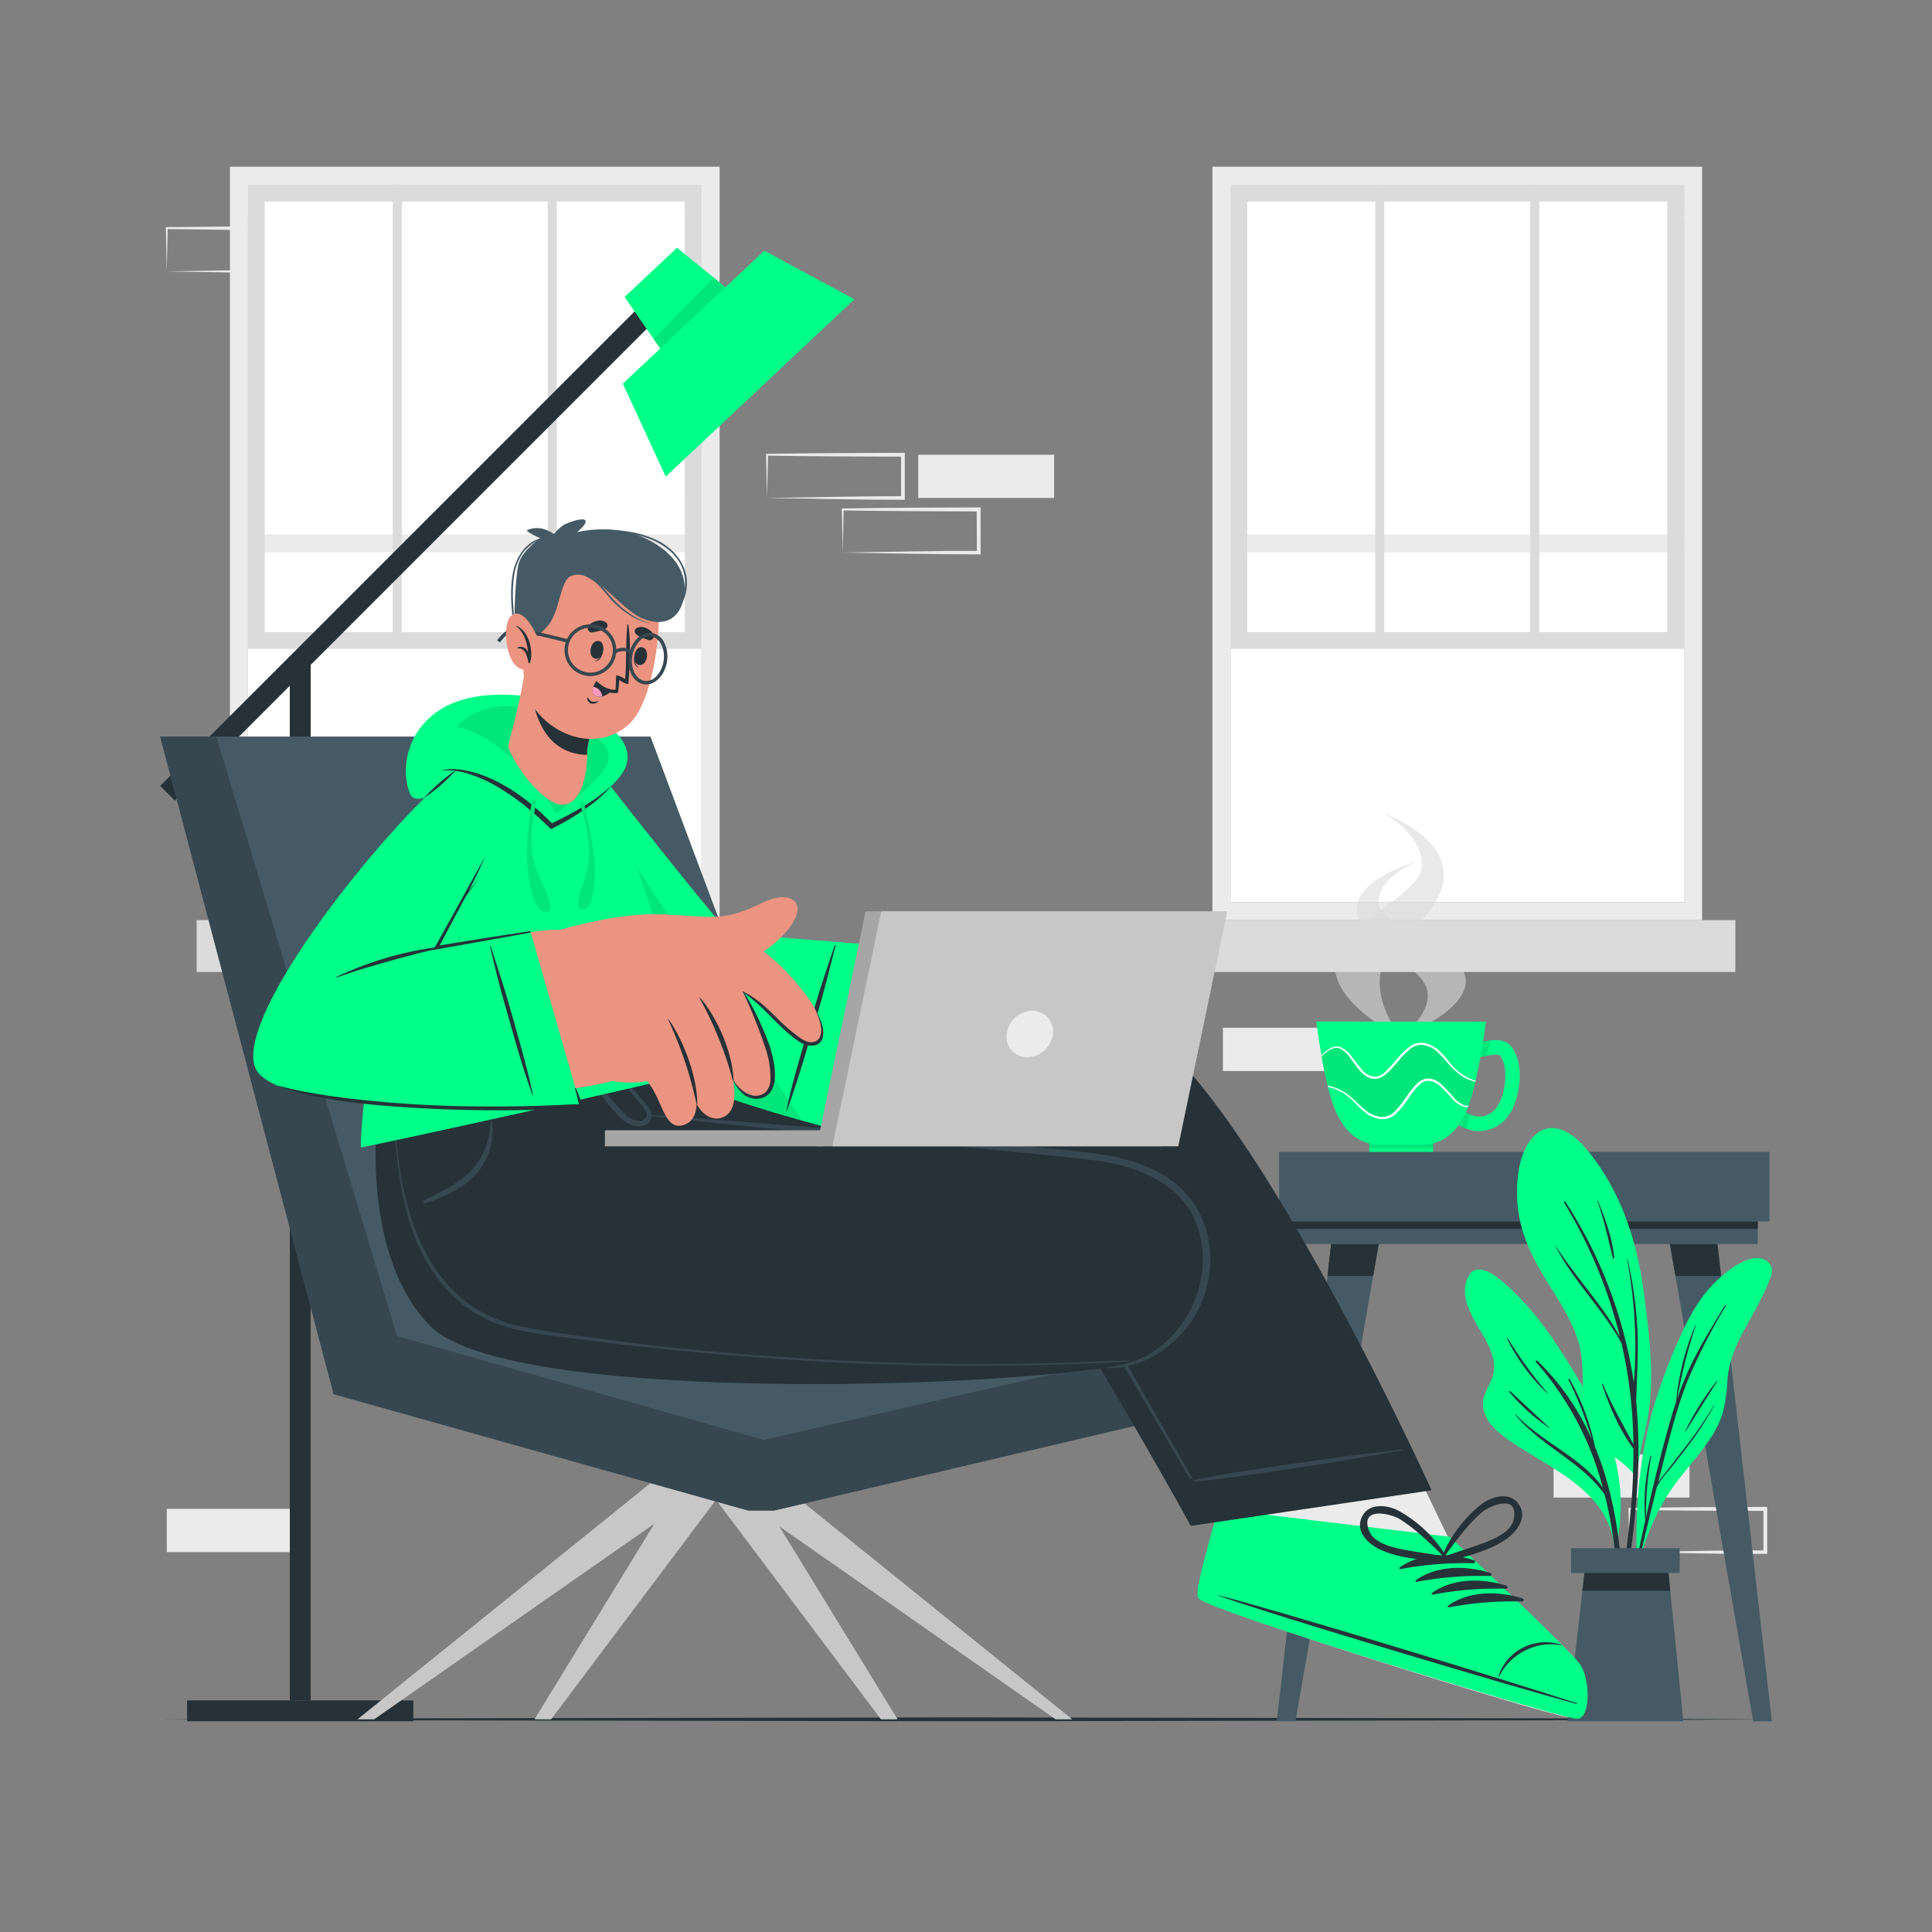 <svg xmlns="http://www.w3.org/2000/svg" viewBox="0 0 500 500"><rect x="0" y="0" width="500" height="500" fill="#808080" stroke="none"/><g id="freepik--background-complete--inject-74"><rect x="402.07" y="376.37" width="35.16" height="11.19" transform="translate(839.3 763.94) rotate(180)" style="fill:#ebebeb"></rect><rect x="316.49" y="266" width="35.16" height="11.19" transform="translate(668.14 543.18) rotate(180)" style="fill:#ebebeb"></rect><path d="M421.68,401.67l17.7-.29,8.75-.12,8.71,0-.46.45,0-11.19.5.5-17.58-.06-8.79-.09-8.79-.11.24-.24Zm0,0-.23-11.19v-.23h.24l8.79-.11,8.79-.09,17.58-.07h.5v.5l0,11.19v.46h-.45l-8.87,0-8.83-.12Z" style="fill:#ebebeb"></path><path d="M198.49,128.87l17.7-.29,8.75-.12,8.71-.05-.45.46,0-11.19.5.5-17.58-.07-8.79-.08-8.79-.11.24-.24Zm0,0-.23-11.19v-.23h.24l8.79-.11,8.79-.08,17.58-.07h.5v.5l0,11.19v.46h-.46l-8.87-.05-8.83-.12Z" style="fill:#ebebeb"></path><path d="M218.11,143l17.7-.29,8.74-.12,8.71,0-.45.46-.05-11.19.5.5-17.57-.07-8.79-.08-8.79-.11.23-.24Zm0,0-.24-11.19v-.23h.25l8.79-.11,8.79-.08,17.57-.07h.51v.5l0,11.19v.46h-.46l-8.86-.05-8.84-.12Z" style="fill:#ebebeb"></path><rect x="237.64" y="117.68" width="35.16" height="11.19" transform="translate(510.44 246.55) rotate(180)" style="fill:#ebebeb"></rect><rect x="43.16" y="390.48" width="35.16" height="11.19" transform="translate(121.48 792.16) rotate(180)" style="fill:#ebebeb"></rect><rect x="62.77" y="44.93" width="35.16" height="11.19" transform="translate(160.7 101.06) rotate(180)" style="fill:#ebebeb"></rect><path d="M43.16,70.23l17.7-.29,8.75-.12,8.71,0-.46.45,0-11.19.5.5-17.58-.07L52,59.39l-8.79-.11L43.4,59Zm0,0L42.92,59v-.23h.24L52,58.7l8.79-.09,17.58-.07h.5V59l0,11.19v.46h-.45l-8.87,0-8.83-.12Z" style="fill:#ebebeb"></path><path d="M402.07,56.12l17.7-.29,8.75-.12,8.71,0-.46.45,0-11.19.5.5-17.58-.07-8.79-.08-8.79-.11.24-.24Zm0,0-.24-11.19V44.7h.24l8.79-.11,8.79-.09,17.58-.07h.5v.5l-.05,11.19v.46h-.45l-8.87,0-8.83-.12Z" style="fill:#ebebeb"></path><path d="M313.77,43.15v195H440.5v-195ZM435.82,233.46H318.44V47.83H435.82Z" style="fill:#ebebeb"></path><rect x="318.44" y="47.83" width="117.38" height="185.63" style="fill:#fff"></rect><rect x="318.44" y="138.3" width="117.38" height="4.68" transform="translate(754.26 281.28) rotate(180)" style="fill:#ebebeb"></rect><rect x="305.15" y="238.13" width="143.95" height="13.42" transform="translate(754.26 489.68) rotate(180)" style="fill:#dbdbdb"></rect><path d="M318.44,47.83H435.82V167.92H318.44Zm113.05,4.33H322.77V163.59H431.49Z" style="fill:#dbdbdb"></path><rect x="396.02" y="47.83" width="2.34" height="115.77" style="fill:#dbdbdb"></rect><rect x="355.9" y="47.83" width="2.34" height="115.77" style="fill:#dbdbdb"></rect><path d="M59.51,43.15v195H186.24v-195ZM181.57,233.46H64.19V47.83H181.57Z" style="fill:#ebebeb"></path><rect x="64.19" y="47.83" width="117.38" height="185.63" style="fill:#fff"></rect><rect x="64.18" y="138.3" width="117.38" height="4.68" transform="translate(245.75 281.28) rotate(180)" style="fill:#ebebeb"></rect><rect x="50.9" y="238.13" width="143.95" height="13.42" transform="translate(245.74 489.68) rotate(180)" style="fill:#dbdbdb"></rect><path d="M64.18,47.83H181.56V167.92H64.18Zm113,4.33H68.51V163.59H177.23Z" style="fill:#dbdbdb"></path><rect x="141.76" y="47.83" width="2.34" height="115.77" style="fill:#dbdbdb"></rect><rect x="101.65" y="47.83" width="2.34" height="115.77" style="fill:#dbdbdb"></rect></g><g id="freepik--Floor--inject-74"><polygon points="41.45 444.96 93.59 444.72 145.73 444.63 250 444.46 354.27 444.63 406.41 444.71 458.55 444.96 406.41 445.2 354.27 445.29 250 445.46 145.73 445.29 93.59 445.2 41.45 444.96" style="fill:#263238"></polygon></g><g id="freepik--Table--inject-74"><rect x="331.04" y="298.09" width="126.89" height="18.01" style="fill:#455a64"></rect><rect x="334.07" y="316.1" width="120.84" height="5.85" style="fill:#455a64"></rect><rect x="334.07" y="316.1" width="120.84" height="1.94" style="fill:#263238"></rect><polygon points="335.26 445.46 330.43 445.46 344.49 321.94 356.82 321.94 335.26 445.46" style="fill:#455a64"></polygon><polygon points="356.82 321.95 355.38 330.21 343.55 330.21 344.49 321.95 356.82 321.95" style="fill:#263238"></polygon><polygon points="453.72 445.46 458.55 445.46 444.49 321.94 432.15 321.94 453.72 445.46" style="fill:#455a64"></polygon><polygon points="432.15 321.95 433.6 330.21 445.42 330.21 444.48 321.95 432.15 321.95" style="fill:#263238"></polygon></g><g id="freepik--Plant--inject-74"><path d="M425.59,371.07a60.44,60.44,0,0,0-1.93,10.9c.1.18.08.85,0,.67,0,.6-.93.49-.93-.1,0-.39,0-.77,0-1.15-2.13-2.64-5.22-4.31-7.72-6.61a14.44,14.44,0,0,1-4.23-6.73c-2.07-7.15-.13-14.72-2.62-21.84-2.15-6.14-6-11.48-9.27-17-3.44-5.89-6-12.07-6.24-19-.2-5.28.43-12.32,4.45-16.27,4.26-4.2,9.55-1.05,12.81,2.69,9.46,10.86,13.84,24.58,15.61,38.61,1,7.76,2,15.58,1.75,23.42A62.61,62.61,0,0,1,425.59,371.07Z" style="fill:#00FF88"></path><path d="M423.71,384.82a134.66,134.66,0,0,0-.26-22s0-.05,0-.08c.12-5.95.59-11.87.36-17.83a105.36,105.36,0,0,0-2.62-19.11.06.06,0,1,0-.11,0,126,126,0,0,1,2.07,18.69q.18,5-.08,10.08c-.06,1.09-.16,2.19-.24,3.29h0a117.69,117.69,0,0,0-17.69-46.82c-.12-.19-.47,0-.35.22A122.31,122.31,0,0,1,419.23,346c-4.55-8.43-11.43-15.36-16.53-23.46,0,0-.1,0-.07.05,4.58,9,12.14,16.13,17,25,.83,3.62,1.52,7.28,2,10.95a123.08,123.08,0,0,1,1.1,15.22c-2.77-5.18-5.65-10.13-7.92-15.61-.06-.15-.27-.05-.22.1,1.93,5.69,4.52,11.82,8.15,16.67,0,3.6-.09,7.21-.3,10.8-.56,9.61-2.2,19.08-3,28.66a.22.22,0,0,0,.44.05A221.64,221.64,0,0,0,423.71,384.82Z" style="fill:#263238"></path><path d="M413.51,310.75c0-.07-.14,0-.11.05,1.75,4.85,2.75,9.76,4,14.73a.18.18,0,0,0,.36-.06C417.26,320.43,415.46,315.4,413.51,310.75Z" style="fill:#263238"></path><path d="M458.05,331.08a71.22,71.22,0,0,1-4,8.29c-3.16,5.73-6.45,11-7,17.67a41.17,41.17,0,0,1-1.27,8.85,26.51,26.51,0,0,1-3.53,6.93c-3.42,5-7.7,9.29-10.88,14.46a60.92,60.92,0,0,0-7.22,17.43c-.08.33-.61.24-.53-.09,0,0,0-.05,0-.08a.09.09,0,0,1,0-.07c-.5-14.32.64-28.76,5-42.48a146.17,146.17,0,0,1,6.94-17.67c2.34-5,5.25-9.76,9.36-13.47,2.67-2.4,8.45-7,12.25-4.55C458.91,327.46,458.77,329.29,458.05,331.08Z" style="fill:#00FF88"></path><path d="M443.66,363.55a117.62,117.62,0,0,1-8.32,12c-1.39,1.81-2.8,3.61-4.18,5.42-.66.86-1.39,1.71-2,2.63L430.3,379c1.85-7.23,3.63-14.53,6.38-21.49a146,146,0,0,1,9.94-19.5c.1-.16-.17-.28-.26-.12-3,5-6.1,9.94-8.65,15.19a81.92,81.92,0,0,0-3.67,9,138.41,138.41,0,0,1,4.89-19.27c0-.05-.06-.09-.09,0a66,66,0,0,0-5.07,20v0q-.93,2.79-1.72,5.63c-2.26,8-4.24,16.11-6.07,24.24a86.07,86.07,0,0,1,1.38-15.93.1.1,0,0,0-.19,0,50.52,50.52,0,0,0-1.38,16.79c-.7,3.09-1.37,6.18-2,9.28-1.41,6.6-3.14,13.32-4,20a.13.13,0,0,0,.26.05c1-3.62,1.58-7.36,2.38-11s1.64-7.33,2.49-11c1.24-5.33,2.55-10.65,3.87-16,.89-1.94,2.61-3.67,3.89-5.3,1.41-1.79,2.82-3.59,4.19-5.41a80.86,80.86,0,0,0,6.9-10.66C443.83,363.53,443.7,363.47,443.66,363.55Z" style="fill:#263238"></path><path d="M444.27,357.42a74.41,74.41,0,0,0-8.15,12.95c0,.05.07.12.1.06,2.74-4.3,5.44-8.63,8.18-12.93C444.44,357.43,444.32,357.36,444.27,357.42Z" style="fill:#263238"></path><path d="M383.3,344.66c1.86,3.2,4,7,3.18,10.87-.51,2.43-2.29,4.4-2.61,6.88-.72,5.47,4.74,9.09,8.68,11.67,9.84,6.46,23.32,12.21,25.11,25.39.07.46.88.35.82-.11a.29.29,0,0,0,0-.09s.05,0,.05-.07a50.53,50.53,0,0,0-.19-20.13c-1.46-6.79-4.43-12.9-7.93-18.86-5.92-10.1-12.18-20.44-21.13-28.18-2.48-2.13-7.55-6-9.53-1.15S381,340.76,383.3,344.66Z" style="fill:#00FF88"></path><path d="M392.3,366.07c6.52,7.06,16.89,11,22.5,18.92a79.19,79.19,0,0,0-17.29-32.48.25.25,0,0,1,.36-.36A64.09,64.09,0,0,1,412,372.61a91.44,91.44,0,0,0-6.09-15.56.17.17,0,0,1,.29-.17,59.41,59.41,0,0,1,6.56,17.5c7.4,17.9,8.08,38.9,6.53,57.77,0,.27-.43.28-.42,0,.42-14.87.18-30-3.38-44.53l-.24-.9c-6.1-8.51-16.42-12.46-23.06-20.54C392.12,366.1,392.23,366,392.3,366.07Z" style="fill:#263238"></path><path d="M390.79,360c3.42,3.14,6.79,6.36,10.22,9.49,0,0,0,.1-.05.07a49.87,49.87,0,0,1-10.37-9.35A.15.15,0,0,1,390.79,360Z" style="fill:#263238"></path><path d="M390.25,346.4a107.87,107.87,0,0,0,10.24,14.08c.05.06,0,.15-.09.09a49.72,49.72,0,0,1-10.34-14.07A.11.11,0,0,1,390.25,346.4Z" style="fill:#263238"></path><polygon points="405.66 445.46 435.64 445.46 431.6 405.12 410.28 405.12 405.66 445.46" style="fill:#455a64"></polygon><polygon points="409.52 411.68 432.26 411.68 431.6 405.12 410.27 405.12 409.52 411.68" style="fill:#263238"></polygon><rect x="406.6" y="400.65" width="28.1" height="6.44" transform="translate(841.3 807.74) rotate(180)" style="fill:#455a64"></rect></g><g id="freepik--Lamp--inject-74"><rect x="75" y="170.41" width="5.4" height="269.65" style="fill:#263238"></rect><rect x="16.78" y="138.43" width="181.49" height="5.4" transform="translate(-68.3 117.37) rotate(-45)" style="fill:#263238"></rect><rect x="75" y="413.48" width="5.4" height="58.55" transform="translate(-365.06 520.46) rotate(-90)" style="fill:#263238"></rect><polygon points="174.15 94.96 192.25 77.96 175.21 64.12 161.65 76.86 174.15 94.96" style="fill:#00FF88"></polygon><polygon points="192.25 77.96 174.15 94.96 169.18 87.76 184.69 71.83 192.25 77.96" style="opacity:0.1"></polygon><polygon points="172.28 123.35 221.12 77.45 197.79 64.89 161.19 99.29 172.28 123.35" style="fill:#00FF88"></polygon></g><g id="freepik--Mug--inject-74"><path d="M362.81,268.56s-17.35-8-17.35-18.71,22.5-17.61,22.5-26-9.81-13.3-9.81-13.3,15.5,5.3,15.5,15.89S358.81,244.22,357.4,251C355.42,260.32,362.81,268.56,362.81,268.56Z" style="fill:#dbdbdb;opacity:0.6"></path><path d="M362,268.56s17.36-6.28,17.36-14.71S356.8,240,356.8,233.42,366.62,223,366.62,223s-15.51,4.16-15.51,12.49,17,14.06,18.26,20.82S362,268.56,362,268.56Z" style="fill:#dbdbdb;opacity:0.6"></path><rect x="354.37" y="295.51" width="16.51" height="2.58" style="fill:#00FF88"></rect><rect x="354.37" y="295.51" width="16.51" height="1.7" style="opacity:0.1"></rect><path d="M390.48,288.58a9.35,9.35,0,0,1-9.3,4,9,9,0,0,1-1.67-.48,12,12,0,0,1-2.34-1.23l2.1-3.11a7.63,7.63,0,0,0,1.24.71,5.49,5.49,0,0,0,6.91-2c2.26-3.18,3.07-10.44.78-13.24-.15-.2-.82-.53-3.48,0-.49.11-1,.23-1.67.4a7,7,0,0,1-1.51.33l-.07-1.87-.18-1.86c.17,0,.44-.11.79-.21a24.49,24.49,0,0,1,3.75-.78c2-.2,4,0,5.27,1.58C394.82,275.37,393.31,284.6,390.48,288.58Z" style="fill:#00FF88"></path><path d="M379.27,287.74a7.63,7.63,0,0,0,1.24.71l-1,3.63a12,12,0,0,1-2.34-1.23Z" style="opacity:0.1"></path><path d="M385.83,269.23l-1.11,4c-.49.11-1,.23-1.67.4a7,7,0,0,1-1.51.33l-.07-1.87-.18-1.86c.17,0,.44-.11.79-.21A24.49,24.49,0,0,1,385.83,269.23Z" style="opacity:0.1"></path><path d="M340.67,264.37s.14,1.23.42,3.17c.05.29.09.62.14.94.2,1.33.46,2.91.75,4.6a2.34,2.34,0,0,1,0,.3c.44,2.43,1,5.07,1.59,7.57,0,.11.07.22.09.32.17.67.35,1.33.53,2s.38,1.26.57,1.85a27.94,27.94,0,0,0,1.26,3.19c3.42,7.08,8.2,7.87,11.16,7.87H368c3,0,7.74-.79,11.15-7.87l.31-.69c.08-.17.15-.35.22-.53s.15-.37.22-.56l.15-.4a53.94,53.94,0,0,0,1.77-6.14,2.5,2.5,0,0,0,.07-.26s0-.06,0-.1c.21-.88.4-1.77.58-2.65.31-1.44.59-2.87.82-4.22.1-.62.21-1.23.31-1.81,0-.17.05-.32.08-.48.06-.39.13-.77.18-1.14s.1-.71.15-1,.09-.66.14-1c.26-1.79.39-2.92.39-2.92Z" style="fill:#00FF88"></path><path d="M342,273.38c.44,2.43,1,5.07,1.59,7.57.28,0,.55.09.82.15a11.41,11.41,0,0,1,3.71,1.6,22.06,22.06,0,0,1,3.1,2.59,21.94,21.94,0,0,0,3,2.56,7,7,0,0,0,3.61,1.17,4.55,4.55,0,0,0,3.3-1.56,22.52,22.52,0,0,0,2.47-3.08,37.86,37.86,0,0,1,2.43-3.23,9.17,9.17,0,0,1,1.52-1.39,6.67,6.67,0,0,1,1-.49,3.34,3.34,0,0,1,1.07-.18,4.09,4.09,0,0,1,2.06.51,8.12,8.12,0,0,1,1.66,1.23c1,.92,1.86,2,2.75,2.95a6.88,6.88,0,0,0,3.06,2.27,2.25,2.25,0,0,0,.93,0,53.94,53.94,0,0,0,1.77-6.14c-.35-.09-.71-.18-1.06-.29a11.09,11.09,0,0,1-3.54-2,23.24,23.24,0,0,1-2.84-2.86,23.16,23.16,0,0,0-2.74-2.85,7.08,7.08,0,0,0-3.49-1.52,4.59,4.59,0,0,0-3.43,1.24,20.91,20.91,0,0,0-2.74,2.82c-.88,1-1.75,2-2.74,3a8.79,8.79,0,0,1-1.65,1.24,5.8,5.8,0,0,1-1,.4,3.72,3.72,0,0,1-1.1.08,4.28,4.28,0,0,1-2-.72,7.82,7.82,0,0,1-1.53-1.39c-.92-1-1.66-2.13-2.46-3.19a6.94,6.94,0,0,0-2.82-2.57c-1.21-.43-2.5.25-3.51,1.05C342.81,272.72,342.42,273,342,273.38Z" style="opacity:0.1"></path><path d="M342,273.08a2.34,2.34,0,0,1,0,.3c.39-.34.78-.66,1.18-1,1-.8,2.3-1.48,3.51-1.05a6.94,6.94,0,0,1,2.82,2.57c.8,1.06,1.54,2.19,2.46,3.19a7.82,7.82,0,0,0,1.53,1.39,4.28,4.28,0,0,0,2,.72,3.72,3.72,0,0,0,1.1-.08,5.8,5.8,0,0,0,1-.4,8.79,8.79,0,0,0,1.65-1.24c1-.94,1.86-2,2.74-3a20.91,20.91,0,0,1,2.74-2.82,4.59,4.59,0,0,1,3.43-1.24,7.08,7.08,0,0,1,3.49,1.52,23.16,23.16,0,0,1,2.74,2.85,23.24,23.24,0,0,0,2.84,2.86,11.09,11.09,0,0,0,3.54,2c.35.11.71.2,1.06.29a2.5,2.5,0,0,0,.07-.26c-.34-.1-.69-.2-1-.33a13.65,13.65,0,0,1-6.1-4.85,20.87,20.87,0,0,0-2.78-2.95,7.66,7.66,0,0,0-3.75-1.67,5.19,5.19,0,0,0-3.9,1.34,22.14,22.14,0,0,0-2.85,2.88c-.88,1-1.72,2-2.66,2.95s-2.06,1.72-3.29,1.57a4.77,4.77,0,0,1-3.16-1.88c-.88-1-1.64-2.07-2.47-3.13a7.35,7.35,0,0,0-3.1-2.65,3,3,0,0,0-2.08.12,6.74,6.74,0,0,0-1.74,1.07C342.65,272.46,342.32,272.76,342,273.08Z" style="fill:#fff"></path><path d="M343.62,281c0,.11.07.22.09.32l.65.14a13.87,13.87,0,0,1,6.55,4.23,20,20,0,0,0,3,2.67,7.61,7.61,0,0,0,3.9,1.29,5.1,5.1,0,0,0,3.74-1.7,23.13,23.13,0,0,0,2.58-3.14,32.87,32.87,0,0,1,2.36-3.19c.84-1,1.87-1.91,3.1-1.9a4.88,4.88,0,0,1,3.33,1.57c1,.88,1.84,1.9,2.77,2.87a7.29,7.29,0,0,0,3.33,2.34,2.32,2.32,0,0,0,.87,0l.15-.4a2.25,2.25,0,0,1-.93,0,6.88,6.88,0,0,1-3.06-2.27c-.89-1-1.74-2-2.75-2.95a8.12,8.12,0,0,0-1.66-1.23,4.09,4.09,0,0,0-2.06-.51,3.34,3.34,0,0,0-1.07.18,6.67,6.67,0,0,0-1,.49,9.17,9.17,0,0,0-1.52,1.39,37.86,37.86,0,0,0-2.43,3.23,22.52,22.52,0,0,1-2.47,3.08,4.55,4.55,0,0,1-3.3,1.56,7,7,0,0,1-3.61-1.17,21.94,21.94,0,0,1-3-2.56,22.06,22.06,0,0,0-3.1-2.59,11.41,11.41,0,0,0-3.71-1.6C344.17,281,343.9,281,343.62,281Z" style="fill:#fff"></path></g><g id="freepik--Character--inject-74"><polygon points="168.89 383.39 92.53 444.96 96.83 444.96 185.02 383.39 168.89 383.39" style="fill:#c7c7c7"></polygon><polygon points="176.06 383.39 138.33 444.96 142.63 444.96 188.88 383.39 176.06 383.39" style="fill:#c7c7c7"></polygon><polygon points="194.56 383.39 232.29 444.96 227.99 444.96 181.74 383.39 194.56 383.39" style="fill:#c7c7c7"></polygon><polygon points="201.15 383.39 277.5 444.96 273.2 444.96 185.02 383.39 201.15 383.39" style="fill:#c7c7c7"></polygon><polygon points="328.59 360.81 328.59 342.8 223.73 338.49 168.35 190.62 41.45 190.62 86.35 360.81 193.62 390.92 200.34 390.92 328.59 360.81" style="fill:#455a64"></polygon><polygon points="41.45 190.62 55.97 190.62 102.75 345.75 197.66 372.64 328.59 342.8 328.59 360.81 200.34 390.92 193.62 390.92 86.35 360.81 41.45 190.62" style="fill:#37474f"></polygon><path d="M405.7,444.34c-3.39.08-91.13-27-93.82-30.19-.29-.35,1.08-13.34,3.35-23.65.1-.5-31.17-41.46-31.17-41.46l56.53-22,27.05,56,7,14.57s29.27,29.43,31.87,33.2S409.08,444.26,405.7,444.34Z" style="fill:#ebebeb"></path><path d="M408.17,444.84c-3.53.09-95.13-27.87-97.95-31.15-1.08-1.23.56-6.9,5-23.19l60,7.23s31,29.1,33.7,33S411.69,444.74,408.17,444.84Z" style="fill:#00FF88"></path><path d="M408,440.77c-15.24-5.06-77.19-24-92.64-27.9-.12,0-.15.05,0,.1,15,5.35,77.1,23.83,92.6,28C408.22,441.11,408.29,440.88,408,440.77Z" style="fill:#263238"></path><path d="M404.1,425.66a12.9,12.9,0,0,0-10.33.95,12.49,12.49,0,0,0-5.94,7.15c0,.09.15.15.19.06,2.71-5.75,9.79-9.36,16-8A.1.1,0,0,0,404.1,425.66Z" style="fill:#263238"></path><path d="M381.48,403.79c-6.12-2-13.9-2-19.26,1.89-.21.15,0,.44.22.4a89.46,89.46,0,0,1,18.92-1.51A.4.4,0,0,0,381.48,403.79Z" style="fill:#263238"></path><path d="M385.66,407.08c-6.12-2-13.9-2-19.26,1.9-.21.15,0,.44.22.4a88.86,88.86,0,0,1,18.92-1.51A.4.4,0,0,0,385.66,407.08Z" style="fill:#263238"></path><path d="M389.84,410.38c-6.12-2-13.9-2-19.26,1.9-.21.15,0,.44.22.4a88.81,88.81,0,0,1,18.92-1.51A.4.4,0,0,0,389.84,410.38Z" style="fill:#263238"></path><path d="M394,413.68c-6.12-2-13.9-2-19.26,1.89-.21.15,0,.45.22.41a88.81,88.81,0,0,1,18.92-1.51A.4.4,0,0,0,394,413.68Z" style="fill:#263238"></path><path d="M393.13,389.41c-2.32-3.53-7-2.2-9.75-.11a33.73,33.73,0,0,0-10.38,14c-.05.13,0,.21.14.24,0,.48.4,1,.95.83,5.3-1.69,11.18-2.84,15.8-6.11C392.59,396.36,395.33,392.75,393.13,389.41ZM381.6,400.17c-2.58.9-5.2,1.66-7.75,2.65a101.16,101.16,0,0,1,6.24-8.05,37,37,0,0,1,3.51-3.46c2-1.62,9.56-4.92,8.13,2C390.94,397.06,384.69,399.11,381.6,400.17Z" style="fill:#263238"></path><path d="M357,400.93c5.1,2.46,11.08,2.62,16.59,3.41.57.08.88-.51.8-1a.17.17,0,0,0,.1-.26A33.73,33.73,0,0,0,362,391c-3.05-1.61-7.89-2.14-9.6,1.72C350.76,396.39,354.06,399.5,357,400.93Zm-2.65-4.63c-2.55-6.54,5.5-4.55,7.69-3.28a36.26,36.26,0,0,1,4,2.84,101.83,101.83,0,0,1,7.49,6.9c-2.68-.55-5.39-.87-8.09-1.33C362.31,400.89,355.8,399.91,354.39,396.3Z" style="fill:#263238"></path><path d="M370.5,385.69l-62.32,9.21s-34-61.75-47.74-77.11l0,0a21.83,21.83,0,0,0-2.51-2.46h0a12.88,12.88,0,0,0-4.5-1.12h0c-18.43-2.24-80.44,3.79-123.3,1l20-26.75,8.87-11.87c48.28-5.5,107.53-25.24,134.26-11.83C322.23,279.31,370.5,385.69,370.5,385.69Z" style="fill:#263238"></path><path d="M362.69,375.11c-10.59,1.37-7.57.83-18.15,2.31-5.18.72-31.2,4.29-35.92,5.77a.1.1,0,0,0,0,.2c4.94,0,30.89-4.09,36.05-4.91,10.55-1.67,7.5-1.3,18-3.08A.15.15,0,1,0,362.69,375.11Z" style="fill:#37474f"></path><path d="M308.5,382.32c-7.05-11.79-39.16-70-45.55-72.28-5.82-2.09-122.21.33-123.93.34-.12,0-.13.19,0,.19,13.78-.17,120.16-.55,123.2.65,6.31,2.49,44.7,70,45.65,71.41C308.11,383,308.74,382.72,308.5,382.32Z" style="fill:#37474f"></path><path d="M97.5,290.85S93.82,326,111.63,343.4c21.31,20.89,162,15.62,183.75,8.57s22.47-42.21-1.35-50.36c-22.66-7.75-123.16-12.21-125.54-13.16s-9.35-12.07-9.35-12.07Z" style="fill:#263238"></path><path d="M127.26,289.86c0-.17-.29-.11-.29.05a19.34,19.34,0,0,1-4.53,12.45c-3.34,3.86-8.26,6-12.72,8.27-.43.22-.1.89.34.76a39.81,39.81,0,0,0,7.88-3.4,19,19,0,0,0,5.92-4.92A16.92,16.92,0,0,0,127.26,289.86Z" style="fill:#37474f"></path><path d="M167.53,286.26c-1-1.27-2.08-2.48-3.12-3.71-2.45-2.93-4.92-5.86-7.49-8.68-.25-.27-.72.11-.5.4,1.73,2.27,3.57,4.46,5.37,6.67l2.79,3.39a21.09,21.09,0,0,1,2.6,3.3c.68,1.26-.21,2.33-1.51,2.47a4.57,4.57,0,0,1-3.14-1.15c-2-1.56-3.63-3.79-5.31-5.69-1-1.16-2.07-2.33-3.12-3.47s-2.31-2.39-3.42-3.6c-.07-.08-.21,0-.15.11,1,1.34,1.87,2.73,2.85,4.07s2,2.66,3,4,1.93,2.46,3,3.65a12.32,12.32,0,0,0,3,2.68c1.87,1.1,5.1,1.33,6.1-1.08A3.4,3.4,0,0,0,167.53,286.26Z" style="fill:#37474f"></path><path d="M292.4,352.1c-7.51.14-15,.58-22.51.74s-14.89.2-22.34.13q-22.43-.21-44.82-1.74c-15.08-1-31.34-2.55-46.31-4.62-7.17-1-14.43-1.82-21.52-3.34a34,34,0,0,1-17-8.67c-9.7-9.41-13.47-23.24-15-36.45-.21-1.78-.38-3.55-.52-5.33,0-.12-.2-.12-.19,0,.88,13.55,3,27.68,11.51,38.57a33.81,33.81,0,0,0,13.88,10.78c6.71,2.69,14.15,3.32,21.23,4.28,15,2,31.36,3.61,46.48,4.79s30.48,1.91,45.74,2.14,30.53,0,45.77-.74c1.87-.09,3.72-.2,5.58-.37C292.5,352.27,292.5,352.1,292.4,352.1Z" style="fill:#37474f"></path><path d="M312.43,319.31a24.16,24.16,0,0,0-10.05-14.38c-5.4-3.69-11.86-5.37-18.26-6.3-7.23-1.05-14.56-1.59-21.84-2.29q-22.39-2.18-44.82-4c-14.94-1.23-47.12-3.73-48.93-3.8-.15,0-.19.26,0,.28,14.42,1.6,27.55,3,42,4.29s29,2.7,43.55,4.14q10.84,1.06,21.69,2.18c6.69.69,13.58,1.37,19.86,4,5.39,2.22,10.24,5.79,13,11a25.92,25.92,0,0,1,2.15,16.69,29.43,29.43,0,0,1-7,14.11,25,25,0,0,1-13.07,7.88c-1.32.29-2.91.49-4.13.74-.09,0-.19.21-.09.21,10.8.28,20.79-7.61,24.69-17.48A28.89,28.89,0,0,0,312.43,319.31Z" style="fill:#37474f"></path><path d="M139.49,204.48c7.15,28,21.36,61.48,27.2,66.82,7.4,6.76,52.65,15.63,55,15.86,3.92.39,12-40,8.35-39.86-9.68.21-39.5-2.82-41.64-4.91s-17.37-20.38-33-41C144.67,187.2,135.06,187.1,139.49,204.48Z" style="fill:#eb9481"></path><path d="M218.06,285.49c.65.31,10,4.71,15.69,6.22,4.27,1.13,16.66,4.05,18.37-.53,1.16-3.12-5.92-5.7-10.88-7.63-2.62-1-5.88-3.65-5.15-5.33,1.26-3,8-.18,12.45,2.26,8.6,4.73,20.11,13.32,25.19,8.9,1.91-1.68-.43-4.58-3.83-7.41,5.48,3.26,11.31,5.9,13.51,4.12,1.26-1,1.29-2.36.54-3.88,1.68.51,3.15.36,4.15-.75,1.71-1.87.79-4.56-1.2-7.3a2.08,2.08,0,0,0,1.57-1.08c3.58-5.76-15.41-21.58-21.88-22.94-19-4-38.95-2.73-38.95-2.73C220.35,253.53,218,285.47,218.06,285.49Z" style="fill:#eb9481"></path><path d="M245.46,267.4A32.14,32.14,0,0,1,258.2,272c4.88,3.05,8.15,6.68,12.26,10.32.11.1,0,.27-.14.17-2-1.73-10.07-8.21-12.16-9.67a30.5,30.5,0,0,0-12.71-5.29S245.42,267.39,245.46,267.4Z" style="fill:#263238"></path><path d="M248.8,259.28c5,1.24,10.13,2.5,14.81,4.74,5.11,2.45,9.16,6.55,13.15,10.5q3.58,3.56,7,7.26c.1.11,0,.28-.14.17q-6.08-6.1-12.5-11.86A40.61,40.61,0,0,0,257.54,262c-2.87-1-5.82-1.81-8.76-2.6A0,0,0,0,1,248.8,259.28Z" style="fill:#263238"></path><path d="M253.94,252.13c4.86.88,9.09,1.63,13.44,4.11,5.74,3.3,11.35,8.94,13.32,10.94,2.17,2.21,4.27,4.5,6.33,6.81.09.09-.08.24-.16.15a161.25,161.25,0,0,0-15.09-14.25,32.15,32.15,0,0,0-8.38-5.16,57,57,0,0,0-9.46-2.56S253.92,252.13,253.94,252.13Z" style="fill:#263238"></path><path d="M226.91,244.59l-13.6,47s-40.11-10.41-47.58-18.09-21.88-47.9-26.31-67.46,5.53-19.3,15-7.13,32.88,41.65,34.17,42.27S226.91,244.59,226.91,244.59Z" style="fill:#00FF88"></path><path d="M209,270.94c1.65-5.53,3.35-11.06,4.79-16.66.82-3.18,1.66-6.36,2.45-9.55,0-.12-.17-.19-.21-.07-1.88,5.49-3.75,11-5.37,16.58s-3.28,11.09-4.83,16.67q-1.32,4.74-2.34,9.57c0,.06.09.1.11,0C205.65,282.08,207.33,276.52,209,270.94Z" style="fill:#263238"></path><path d="M207.53,290c-11.39-3.21-36.11-10.67-41.81-16.52-7.46-7.68-21.87-47.9-26.3-67.45-2.11-9.39-.93-14.23,1.93-15.35a9.22,9.22,0,0,1,.91.5C157,211.41,187.54,259.72,207.53,290Z" style="opacity:0.1"></path><path d="M93.45,296.93c.22.23,85-18.35,85.8-19.33,1.1-1.39-14.06-65.15-30-84.18-4-4.76-16.73-4.43-22.43.37C98.55,217.59,92.65,296.11,93.45,296.93Z" style="fill:#00FF88"></path><path d="M120.19,198.35c-16.91,13-61.47,65.6-52.16,78.07s73.17,8.33,91.8,3c5.54-1.6-8.68-36.86-14.6-38.6-4.92-1.46-32.56,6.05-33.06,4.44-.57-1.81,5.56-13.46,15.43-34.77C139,185.89,127.66,192.61,120.19,198.35Z" style="fill:#eb9481"></path><path d="M171.22,236.67c12.32.31,15.44,2.29,26-3,6.91-3.45,12.08-.51,7.38,6-7.68,10.66-23.67,13.6-29.5,13Z" style="fill:#eb9481"></path><path d="M137.31,243s14.78-5.28,27.94-6.24c9.1-.66,29.07.09,44.59,22.49,3.68,5.31,5.15,15.48-4,9-6.5-4.61-9.24-9.5-13.51-11.49,0,0,.34,13.17-5.12,16.65a119.77,119.77,0,0,1-14.93,8.07,25.75,25.75,0,0,1-1.76-2.65s-5.41,2.76-14.35.4Z" style="fill:#eb9481"></path><path d="M174,237.48c3.82,2.88,11.83,9.11,16.6,16.48,5.3,8.18,13.31,25.39,7.22,29.24-4.46,2.82-8.09-3.48-8.09-3.48s1.81,7.81-2.78,9.48c-4.18,1.52-6.7-3.52-6.7-3.52s.28,4.93-4,5.62c-5.18.83-4.92-9.63-10.9-13.33C164,277.14,174,237.48,174,237.48Z" style="fill:#eb9481"></path><path d="M181.05,258.12c3.16,3.29,8.4,12.6,8.81,21.43,0,.19-.13.31-.18.13a95.87,95.87,0,0,0-8.7-21.51A0,0,0,0,1,181.05,258.12Z" style="fill:#263238"></path><path d="M172.94,263.71c2.43,3.12,7.41,13,7.52,21.91,0,.21-.15.31-.19.13a102.17,102.17,0,0,0-7.41-22S172.91,263.67,172.94,263.71Z" style="fill:#263238"></path><path d="M192.33,256.64c3.74,1.81,6,4.15,8.9,7a54.21,54.21,0,0,0,4.53,4c1.45,1.13,3.6,2.83,5.52,1.75,1.07-.59,1.29-2,1.26-3.08a16.16,16.16,0,0,0-1.42-4.83s.07-.1.1,0a23.26,23.26,0,0,1,1.7,4.37,5.35,5.35,0,0,1-.15,3.12c-.94,2.07-3.54,1.93-5.25,1a17.57,17.57,0,0,1-2.84-2c-.86-.7-1.69-1.44-2.49-2.21-1.66-1.57-3.23-3.23-4.86-4.82a52.42,52.42,0,0,0-5.08-4.2C192.19,256.71,192.26,256.61,192.33,256.64Z" style="fill:#263238"></path><path d="M198.27,271.81a125.82,125.82,0,0,0-6-15.09.05.05,0,1,1,.09-.06c2.58,3.4,6.22,11.92,7,14.58s1.52,5.95,1.07,8.67c-.68,4.1-3.53,4.43-4.57,4.46a5.34,5.34,0,0,1-3.39-1.14,10.77,10.77,0,0,1-2.67-3.5c0-.06.05-.13.09-.06,1.15,1.85,3.25,3.83,5.53,3.91a3.81,3.81,0,0,0,2.76-.95,4.9,4.9,0,0,0,1.2-3.2A22.68,22.68,0,0,0,198.27,271.81Z" style="fill:#263238"></path><path d="M137.31,241.19l12.83,44.65s-79.83,4.56-84.25-9.94,34.14-62,50.14-75c18.54-15.11,19.53-8.77,13.5,6.35-6.32,15.83-17.2,38.43-17.2,38.43Z" style="fill:#00FF88"></path><path d="M87.11,252.8a90.51,90.51,0,0,1,12.32-4.74,89,89,0,0,1,12.73-2.81c2.45-.39,4.92-.65,7.38-.93a.06.06,0,1,1,0,.12,112.44,112.44,0,0,0-12.83,2.69c-4.21,1.1-8.38,2.27-12.55,3.52-2.35.71-4.67,1.53-7,2.31A.09.09,0,1,1,87.11,252.8Z" style="fill:#263238"></path><path d="M137.13,241c-.41,0-22.61,3.5-23.35,3.71.14-.3,5.77-10.87,6.61-12.41.08-.16.15-.31.24-.47.5-.67,1-1.33,1.49-2l1.82-2.65a0,0,0,1,0,0,0L122,229.73c-.3.4-.58.81-.86,1.21q.84-1.63,1.65-3.3c.88-1.77,1.7-3.55,2.51-5.35a0,0,0,0,0-.09,0c-1.66,3.08-3.41,6.11-5.08,9.18s-8,14.37-7.95,14.37,24.54-4.35,25-4.46A.15.15,0,0,0,137.13,241Z" style="fill:#263238"></path><path d="M134.08,268.28c-1.4-5-2.77-10-4.35-14.9-.9-2.8-1.79-5.6-2.72-8.39,0-.11-.22-.07-.19,0,1.21,5.06,2.43,10.12,3.87,15.12s2.82,10,4.32,14.91c.85,2.81,1.79,5.59,2.81,8.36a.05.05,0,0,0,.1,0C136.88,278.29,135.49,273.29,134.08,268.28Z" style="fill:#263238"></path><path d="M151,286.66c-.56-1.4-1.23-3.4-1.85-4.78-.16-.36-.43-.34-.31,0,.39,1.25.66,2.63,1,3.91-1.12,0-2.23.05-3.35.1l-3.87.17q-3.8.15-7.59.22-7.7.14-15.37,0A295.41,295.41,0,0,1,89,284.11c-2.85-.36-5.7-.78-8.52-1.29A82.45,82.45,0,0,1,72.16,281c-.07,0-.11.11,0,.13a46.81,46.81,0,0,0,7.13,2.15c2.54.55,5.11,1,7.68,1.43,5.13.79,10.29,1.3,15.46,1.68q15.39,1.11,30.83.93c2.88,0,5.76-.1,8.64-.19,1.45-.05,2.91-.1,4.36-.18S151.12,286.9,151,286.66Z" style="fill:#263238"></path><rect x="156.56" y="292.53" width="102.14" height="4.12" style="fill:#455a64"></rect><rect x="156.56" y="292.53" width="56.52" height="4.12" style="fill:#a6a6a6"></rect><polygon points="211.36 296.65 300.88 296.65 313.53 235.85 224.01 235.85 211.36 296.65" style="fill:#a6a6a6"></polygon><polygon points="215.42 296.65 304.94 296.65 317.59 235.85 228.07 235.85 215.42 296.65" style="fill:#c7c7c7"></polygon><path d="M260.54,267.61a5.27,5.27,0,0,0,5.34,6,6.78,6.78,0,0,0,6.59-6,5.27,5.27,0,0,0-5.34-6A6.79,6.79,0,0,0,260.54,267.61Z" style="fill:#ebebeb"></path><path d="M142.79,213.81S127.86,199,118.1,199.22l-8.33,7.28s-2.73.87-3.55-.86c-2-4.28-2.38-14.58,6.54-21.19,8.16-6.06,21.44-5.49,32.5-2.48,10.62,2.89,19.79,10,16.47,16.94S142.79,213.81,142.79,213.81Z" style="fill:#00FF88"></path><path d="M143.88,210.56s12.28-8.61,13.58-13.78-9-10.18-15.67-12.17c-10.31-3.08-17.36-2.47-23.2,3S143.88,210.56,143.88,210.56Z" style="opacity:0.1"></path><path d="M143.88,210.56S132,190,116.93,187.89l1.17,11.33s9,.1,24.69,14.59Z" style="fill:#00FF88"></path><path d="M114,199.39a19.14,19.14,0,0,1,8.08,1.16,35.66,35.66,0,0,1,7.38,3.51,62.19,62.19,0,0,1,6.7,4.72l3.13,2.67,3,2.81.34.32.38-.2a68.89,68.89,0,0,0,8.16-4.83,39,39,0,0,0,3.77-2.87,24.59,24.59,0,0,0,3.31-3.38,42,42,0,0,1-7.53,5.55c-1.33.81-2.7,1.57-4.08,2.29s-2.77,1.45-4.17,2.1l.71.13-3-2.91c-1-.93-2.11-1.83-3.17-2.73s-2.23-1.7-3.38-2.5-2.33-1.55-3.58-2.2a32.71,32.71,0,0,0-7.75-3.22c-.67-.2-1.37-.32-2-.47s-1.39-.2-2.09-.24A12.62,12.62,0,0,0,114,199.39Z" style="fill:#263238"></path><path d="M109.77,206.5a44.67,44.67,0,0,0,8.33-7.28,45.66,45.66,0,0,0-8.33,7.28Z" style="fill:#263238"></path><path d="M137.78,206.87a83.59,83.59,0,0,0-1.43,14.26c-.08,3.34,1.21,15.32,4.92,14.88s-2.33-8.16-3.39-14.47.63-10.95.85-14.73Z" style="fill:#00FF88"></path><g style="opacity:0.1"><path d="M137.78,206.87a83.59,83.59,0,0,0-1.43,14.26c-.08,3.34,1.21,15.32,4.92,14.88s-2.33-8.16-3.39-14.47.63-10.95.85-14.73Z"></path></g><path d="M151,207.53a119.85,119.85,0,0,1,2.76,13.89c.4,3,.48,13.92-2.91,13.91s1.26-7.59,1.57-13.39-1.69-11-2.28-14.36Z" style="fill:#00FF88"></path><g style="opacity:0.1"><path d="M151,207.53a119.85,119.85,0,0,1,2.76,13.89c.4,3,.48,13.92-2.91,13.91s1.26-7.59,1.57-13.39-1.69-11-2.28-14.36Z"></path></g><path d="M145.13,208.26c-3.87-.26-11.09-8.34-13.55-14.76-.16-.44,1-4.67,2.29-9.88.73-3.17,1.48-6.71,1.92-10l19.9,7.8a52.63,52.63,0,0,0-3.7,12.32,7.06,7.06,0,0,0,0,1.37c0,.06,0,.14,0,.23C152,198,151.2,208.65,145.13,208.26Z" style="fill:#eb9481"></path><path d="M151.94,195.12a1.48,1.48,0,0,1,0,.23,13.93,13.93,0,0,1-2.14-.18c-11.66-1.86-12.58-16.5-12.58-21l18.47,7.23A53.41,53.41,0,0,0,152,193.76,8.94,8.94,0,0,0,151.94,195.12Z" style="fill:#263238"></path><path d="M139.84,148c-4.17,6.48-6.22,28-2.48,34,5.43,8.69,17.21,12.71,25.32,5.52,7.86-7,10-35.07,5.59-40.81C161.71,138.21,146,138.41,139.84,148Z" style="fill:#eb9481"></path><path d="M153.27,163.66a17.14,17.14,0,0,0,1.89-.4,3.18,3.18,0,0,0,1.85-.78,1,1,0,0,0,0-1.22,2.49,2.49,0,0,0-2.43-.56A3.57,3.57,0,0,0,152.3,162,1.05,1.05,0,0,0,153.27,163.66Z" style="fill:#263238"></path><path d="M167.86,165.66a18.57,18.57,0,0,1-1.79-.72,3.11,3.11,0,0,1-1.69-1.08,1,1,0,0,1,.21-1.2,2.48,2.48,0,0,1,2.49-.15,3.65,3.65,0,0,1,2,1.66A1.06,1.06,0,0,1,167.86,165.66Z" style="fill:#263238"></path><path d="M152.16,180.59c.3.38.59.89,1.11,1a3.81,3.81,0,0,0,1.6-.16s.08,0,0,.08a2,2,0,0,1-1.93.55,1.56,1.56,0,0,1-1-1.42C152,180.55,152.11,180.53,152.16,180.59Z" style="fill:#263238"></path><path d="M154.23,176.46a5,5,0,0,0,3,2.6,6.14,6.14,0,0,0,1.76.31h.67a.38.38,0,0,0,.33-.29h0a.76.76,0,0,0,0-.15h0v-.13c.17-1.11.28-2.81.28-2.81.38.25,2.33,1.45,2.37.86.33-4.84.69-10.23,0-15.13,0-.16-.26-.15-.27,0-.49,4.64-.17,9.34-.59,14a8.41,8.41,0,0,0-2.24-1c-.16,0-.15,3.3-.26,3.79l0,0c-1.9,0-3.24-.74-4.89-2.23C154.28,176.25,154.16,176.33,154.23,176.46Z" style="fill:#263238"></path><path d="M158.41,178.72a5.91,5.91,0,0,1-2.57,1.52,2.71,2.71,0,0,1-1.61-.11c-1.11-.45-1-1.51-.68-2.39a6.71,6.71,0,0,1,.69-1.32A7.65,7.65,0,0,0,158.41,178.72Z" style="fill:#263238"></path><path d="M155.84,180.24a2.71,2.71,0,0,1-1.61-.11c-1.11-.45-1-1.51-.68-2.39A2.73,2.73,0,0,1,155.84,180.24Z" style="fill:#ff9abb"></path><path d="M156.11,167.6s-.12.05-.13.11c-.18,1.44-.63,3-2,3.32,0,0,0,.08,0,.08C155.59,171.14,156.17,169,156.11,167.6Z" style="fill:#263238"></path><path d="M155.07,165.91c-2.27-.54-3.18,4-1.08,4.54S157,166.36,155.07,165.91Z" style="fill:#263238"></path><path d="M164.47,168.7s.1.09.09.15c-.34,1.4-.49,3.07.69,3.81a0,0,0,0,1,0,.08C163.7,172.19,163.93,170,164.47,168.7Z" style="fill:#263238"></path><path d="M166.05,167.48c2.31.3,1.54,4.91-.6,4.63S164.11,167.23,166.05,167.48Z" style="fill:#263238"></path><path d="M141.89,161.83c3-3.7,3.1-11.63,5.89-12.76,6-2.44,12.52,8.79,18.91,11.15,6.19,2.29,9.71-.94,10.41-6.38s-2.34-10.38-8.93-13.94c-6.81-3.69-14.43-3.17-18.83-2.18,0,0,2.48-1.94,2.18-2.94s-4.22.33-5.52,1a9.88,9.88,0,0,0-2.6,2.44,10.51,10.51,0,0,0-2.73-1.32,6.27,6.27,0,0,0-4.27.31c-.25.33,1.9,1.44,3.46,2.09,0,0-4.38,2.85-5.53,6.23s-1.71,21.2-.52,21.83C135.34,168.18,140.69,163.33,141.89,161.83Z" style="fill:#455a64"></path><path d="M140.62,139.14c.06,0,.11.09,0,.12a11.27,11.27,0,0,0-5.07,3.52,14,14,0,0,0-2.58,6.89c-.61,4.76.09,9.54.49,14.28,0,.14-.23.17-.25,0-.74-5-1.39-10.37-.53-15.39C133.45,144.31,136.06,140,140.62,139.14Z" style="fill:#455a64"></path><path d="M148.13,147.36a15.88,15.88,0,0,1,5.49,2.41,22.79,22.79,0,0,1,4,4.13c2.83,3.2,6.16,6.08,10.32,7.31,0,0,0,.1,0,.08-3.9-.88-7.13-3.31-9.84-6.15a50.46,50.46,0,0,0-4-4.46,20.93,20.93,0,0,0-6-3A.18.18,0,0,1,148.13,147.36Z" style="fill:#455a64"></path><path d="M153.81,137.35a31.69,31.69,0,0,1,8.91.25,24.79,24.79,0,0,1,8.13,2.64c4.32,2.41,7.49,6.87,6.85,12a10.64,10.64,0,0,1-3.54,6.83.13.13,0,0,1-.18-.2,11,11,0,0,0,2.06-13c-2.58-4.64-7.78-6.81-12.76-7.76a45.51,45.51,0,0,0-9.47-.66A0,0,0,1,1,153.81,137.35Z" style="fill:#455a64"></path><path d="M151,174.72a6.7,6.7,0,1,1,8.5-6.31h0a6.7,6.7,0,0,1-6.85,6.55A6.45,6.45,0,0,1,151,174.72Zm3.35-12.06a5.55,5.55,0,0,0-1.43-.21,5.81,5.81,0,1,0,1.43.21Z" style="fill:#37474f"></path><path d="M166.22,177c-2.47-.69-4-3.85-3.47-7.3a8,8,0,0,1,2.12-4.42,4.18,4.18,0,0,1,7.06,1.1,8,8,0,0,1,.68,4.85c-.57,3.66-3.24,6.28-6,5.86A3,3,0,0,1,166.22,177Zm2.69-12.2-.34-.08a3.6,3.6,0,0,0-3.07,1.19,7.22,7.22,0,0,0-1.87,3.92c-.49,3.17.92,6,3.16,6.37s4.44-1.94,4.94-5.11a7.16,7.16,0,0,0-.59-4.3A3.71,3.71,0,0,0,168.91,164.81Z" style="fill:#37474f"></path><path d="M159.16,169.14l-.46-.77c1.13-.69,3.63-1.46,5,.52l-.74.51C161.73,167.62,159.26,169.08,159.16,169.14Z" style="fill:#37474f"></path><path d="M129.37,166.25l-.72-.53c.24-.34,2.47-3.3,4.49-3.31s13.6,3,14.1,3.08l-.22.87c-3.36-.85-12.41-3.06-13.87-3.05S130,165.43,129.37,166.25Z" style="fill:#37474f"></path><path d="M139.49,165.88s-2.91-7.87-6.36-7-2.48,11.43.72,13.68a3.72,3.72,0,0,0,5.33-.68Z" style="fill:#eb9481"></path><path d="M133.48,161.9a0,0,0,0,0,0,.09c2.22,1.66,2.92,4.3,3.21,6.93a2,2,0,0,0-2.83-1.32c-.08,0,0,.15,0,.15a2.29,2.29,0,0,1,2.24,1.41,10.61,10.61,0,0,1,.65,2.28c.06.26.49.24.47,0v-.06C138.1,168.19,136.8,163.11,133.48,161.9Z" style="fill:#263238"></path></g></svg>

